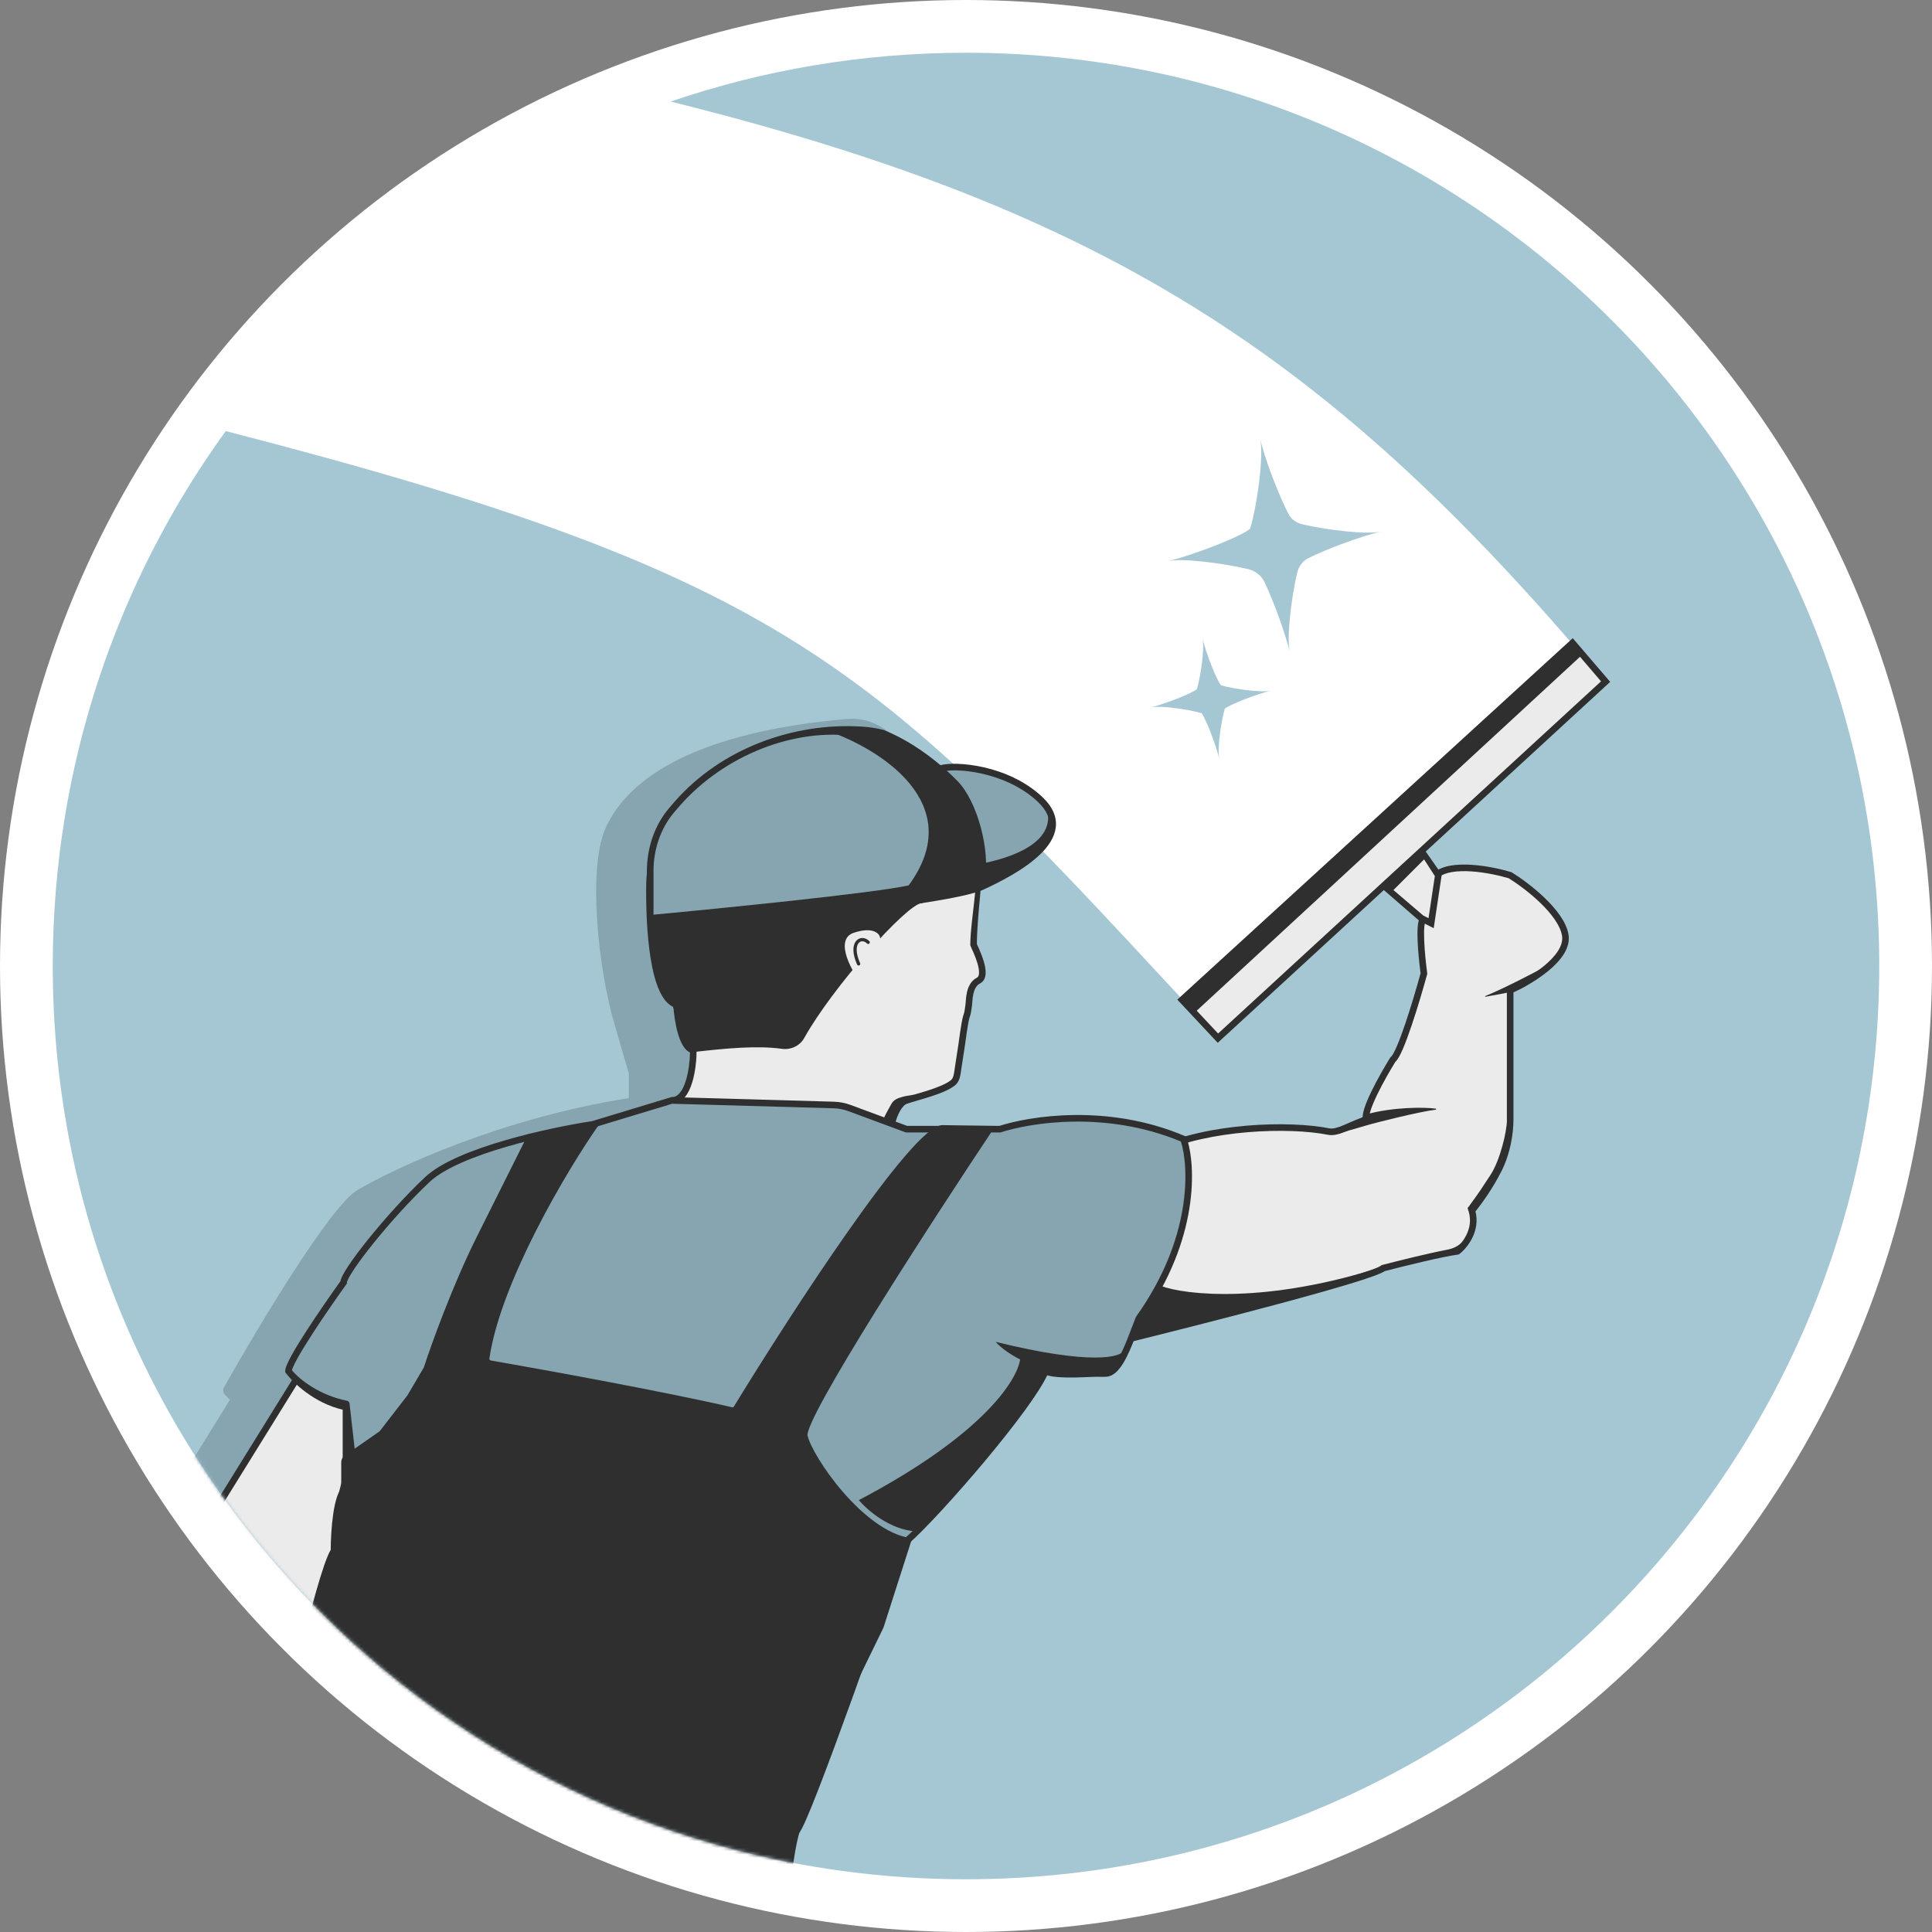 <svg width="586" height="586" viewBox="0 0 586 586" fill="none" xmlns="http://www.w3.org/2000/svg">
<rect x="0" y="0" width="586" height="586" fill="#808080" stroke="none"/>
<circle cx="293" cy="293" r="293" fill="white"/>
<path fill-rule="evenodd" clip-rule="evenodd" d="M293 570C445.983 570 570 445.983 570 293C570 140.017 445.983 16 293 16C261.653 16 231.523 21.207 203.426 30.803C330.801 62.524 398.624 104.628 477.5 196L358.5 303C264.678 201.692 238.598 174.602 68.468 130.749C35.458 176.35 16 232.403 16 293C16 445.983 140.017 570 293 570Z" fill="#A5C7D3"/>
<mask id="mask0_23_800" style="mask-type:alpha" maskUnits="userSpaceOnUse" x="16" y="16" width="554" height="554">
<path d="M570 293C570 445.983 445.983 570 293 570C140.017 570 16 445.983 16 293C16 140.017 140.017 16 293 16C445.983 16 570 140.017 570 293Z" fill="#D9D9D9"/>
</mask>
<g mask="url(#mask0_23_800)">
<path fill-rule="evenodd" clip-rule="evenodd" d="M382.232 133.223C383.373 138.193 381.302 153.246 379.202 160.307C379.202 160.306 379.201 160.306 379.201 160.307C377.137 162.476 361.84 168.419 354.294 170.196C358.539 169.222 370.59 170.789 378.416 172.576C380.622 173.079 382.505 174.453 383.492 176.489C386.165 182.001 389.867 192.081 391.205 197.765C390.215 193.452 391.643 181.549 393.411 173.862C393.86 171.91 395.02 170.216 396.807 169.309C402.105 166.62 412.883 162.625 418.836 161.223C414.567 162.203 402.864 160.814 395.171 159.072C393.333 158.655 391.725 157.607 390.842 155.941C388.06 150.691 383.666 139.313 382.232 133.223ZM379.202 160.307C379.202 160.307 379.202 160.307 379.202 160.307L379.207 160.306L379.202 160.307Z" fill="#A5C7D3"/>
<path fill-rule="evenodd" clip-rule="evenodd" d="M364.755 193.697C365.399 196.503 364.23 205.001 363.044 208.987L370.129 207.793L370.129 207.793L363.044 208.987L364.238 216.072L364.238 216.072C365.463 217.237 368.817 225.873 369.821 230.132C369.183 227.353 370.323 218.99 371.497 214.958C373.089 213.643 381.299 210.474 385.419 209.504C382.613 210.148 374.116 208.979 370.13 207.793L370.338 207.758C369.113 206.593 365.758 197.957 364.755 193.697ZM348.983 214.569C351.789 213.925 360.287 215.094 364.273 216.28L363.044 208.986C361.879 210.211 353.243 213.566 348.983 214.569Z" fill="#A5C7D3"/>
<path d="M69.724 424.574L52.724 452.074L56.724 457.574L164.724 431.074L279.224 235.574C277.224 231.907 270.855 216.818 256.724 218.074C211.724 222.074 190.724 235.574 183.724 251.074C178.124 263.474 181.557 294.074 186.224 310.074L190.724 325.574V333.074C152.324 339.074 119.724 354.241 108.224 361.074C100.021 366.152 78.434 402.16 67.959 420.765C67.519 421.545 67.661 422.511 68.294 423.144L69.724 424.574Z" fill="#86A5B0"/>
<path d="M274.959 333.774C272.634 334.355 271.084 338.375 270.6 340.313C255.487 347.869 219.74 339.102 203.756 333.774C208.987 333.774 210.295 323.602 210.295 318.516C206.807 317.935 205.451 309.07 205.209 304.711C198.129 302.688 196.769 281.819 197.014 267.656C197.05 265.541 197.406 263.731 197.5 262L296.756 256.031C297.919 261.263 295.303 276.617 295.303 286.547C295.688 287.574 300.005 295.821 296.756 297.445C293.85 298.899 294.002 303.532 293.85 304.711C293.099 310.524 293.34 304.625 291.67 317.063L290.566 324.24C290.334 325.75 290.238 327.433 289.059 328.403C285.991 330.927 277.702 332.794 274.959 333.774Z" fill="#EBEBEB"/>
<path fill-rule="evenodd" clip-rule="evenodd" d="M297.547 254.982L297.732 255.814C298.053 257.257 298.101 259.31 298.019 261.645C297.936 264.005 297.716 266.748 297.462 269.616C297.386 270.468 297.307 271.331 297.228 272.198C296.78 277.123 296.318 282.202 296.303 286.349C296.351 286.459 296.423 286.616 296.52 286.83L296.521 286.833C296.669 287.159 296.86 287.578 297.067 288.057C297.482 289.016 297.973 290.234 298.35 291.484C298.721 292.716 299.007 294.06 298.953 295.247C298.899 296.439 298.479 297.702 297.203 298.34C296.158 298.862 295.568 300.008 295.245 301.406C295.088 302.084 295.007 302.766 294.956 303.367C294.938 303.585 294.922 303.817 294.907 304.037C294.886 304.358 294.866 304.653 294.842 304.839C294.653 306.297 294.522 307.063 294.4 307.576C294.322 307.906 294.231 308.178 294.154 308.406C294.12 308.509 294.089 308.604 294.062 308.69C293.847 309.408 293.498 310.963 292.661 317.196L292.66 317.205L291.554 324.393C291.531 324.546 291.507 324.712 291.483 324.884C291.399 325.48 291.303 326.165 291.132 326.789C290.903 327.625 290.505 328.509 289.694 329.176C287.992 330.576 284.97 331.722 282.195 332.619C280.782 333.076 279.383 333.483 278.176 333.834L278.167 333.836C276.943 334.193 275.946 334.483 275.296 334.715L275.249 334.732L275.202 334.744C274.473 334.926 273.683 335.735 272.962 337.023C272.276 338.249 271.796 339.652 271.57 340.555L271.458 341.002L271.047 341.207C267.079 343.191 261.843 344.069 256.055 344.228C250.251 344.387 243.804 343.826 237.357 342.864C224.465 340.94 211.475 337.401 203.44 334.722L203.756 332.774C204.691 332.774 205.493 332.335 206.215 331.466C206.955 330.576 207.56 329.286 208.032 327.757C208.885 324.991 209.23 321.685 209.286 319.24C208.419 318.839 207.742 318.088 207.218 317.262C206.524 316.165 205.988 314.763 205.573 313.304C204.82 310.653 204.415 307.627 204.253 305.426C202.399 304.606 201.028 302.743 199.997 300.473C198.825 297.896 197.981 294.556 197.378 290.899C196.169 283.574 195.891 274.748 196.014 267.639C196.033 266.532 196.135 265.512 196.241 264.572C196.26 264.409 196.278 264.25 196.296 264.093C196.384 263.33 196.464 262.633 196.501 261.946L196.55 261.055L297.547 254.982ZM198.431 262.946C198.388 263.409 198.334 263.875 198.281 264.339C198.263 264.492 198.246 264.644 198.229 264.796C198.124 265.722 198.031 266.665 198.013 267.674C197.892 274.728 198.171 283.418 199.351 290.573C199.942 294.156 200.751 297.299 201.818 299.646C202.902 302.031 204.149 303.368 205.484 303.75L206.168 303.945L206.207 304.656C206.326 306.789 206.718 310.017 207.497 312.757C207.887 314.131 208.36 315.326 208.908 316.192C209.468 317.076 210.001 317.453 210.459 317.529L211.295 317.669L211.295 318.516C211.295 321.118 210.963 325.04 209.943 328.347C209.434 329.997 208.731 331.568 207.754 332.744C207.459 333.099 207.135 333.422 206.782 333.7C214.771 336.206 226.26 339.186 237.652 340.886C244.03 341.837 250.352 342.384 256 342.229C261.458 342.078 264.285 341.465 267.834 339.803C268.123 338.794 269.699 336.021 270.381 334.803C271.129 333.465 272.43 333.037 274 332.619C274.714 332.367 276.416 332.263 277.577 331.925L277.609 331.916C278.821 331.563 280.196 331.163 281.58 330.716C284.402 329.804 287.058 328.754 288.424 327.631C288.792 327.328 289.032 326.885 289.203 326.26C289.337 325.771 289.409 325.265 289.489 324.698C289.516 324.503 289.545 324.3 289.578 324.088L290.68 316.92C291.513 310.724 291.878 309.01 292.147 308.115C292.212 307.898 292.258 307.764 292.297 307.65C292.353 307.489 292.393 307.371 292.454 307.113C292.551 306.708 292.671 306.031 292.858 304.583C292.877 304.438 292.888 304.258 292.904 304.016C292.918 303.8 292.935 303.534 292.963 303.199C293.018 302.553 293.109 301.765 293.296 300.956C293.661 299.379 294.448 297.482 296.309 296.551C296.658 296.376 296.917 295.999 296.955 295.156C296.994 294.308 296.785 293.221 296.435 292.061C296.09 290.917 295.633 289.779 295.232 288.852C295.032 288.39 294.847 287.984 294.699 287.657L294.679 287.614C294.547 287.324 294.427 287.059 294.367 286.898L294.303 286.728V286.547C294.303 282.265 295.334 275.554 295.789 270.559C295.868 269.695 295.946 268.84 296.02 268C296.274 265.134 295.939 263.876 296.02 261.575C296.084 259.744 296.06 258.221 295.92 257.083L198.431 262.946Z" fill="#2F2F2F"/>
<path d="M419.546 384.633C416.058 387.539 363.842 400.86 338.17 407.157L350.522 349.031C366.5 341.5 391.204 340.86 403 343.219C405.906 343.8 409.616 341.039 414.46 339.586C413.297 337.261 419.303 326.508 422.452 321.422C424.777 319.678 429.717 303.258 431.897 295.266C431.171 289.938 430.153 279.136 431.897 278.555C433.641 277.973 435.046 269.594 435.53 265.477C440.18 261.408 452.483 263.781 458.053 265.477C463.139 268.625 473.602 276.666 474.764 283.641C475.927 290.616 464.108 297.688 458.053 300.352V339.586C459.797 348.305 451.03 361.625 446.428 367.196C448.172 373.008 444.249 377.852 442.069 379.547C437.419 380.128 425.116 383.18 419.546 384.633Z" fill="#EBEBEB"/>
<path fill-rule="evenodd" clip-rule="evenodd" d="M446.515 262.317C450.961 262.62 455.505 263.656 458.345 264.52L458.469 264.558L458.58 264.626C461.171 266.231 465.118 269.07 468.574 272.404C471.987 275.695 475.112 279.644 475.751 283.476C476.094 285.535 475.465 287.53 474.347 289.345C473.23 291.156 471.585 292.856 469.756 294.381C466.327 297.239 462.109 299.596 459.054 300.998V339.489C459.054 344 458.061 349.909 455.516 355.017C453.046 359.974 449.85 364.558 447.529 367.429C448.278 370.424 447.677 373.157 446.621 375.349C445.512 377.651 443.882 379.404 442.683 380.337C442.564 380.443 442.415 380.511 442.257 380.531L442.193 380.539C437.674 381.104 425.664 384.074 419.987 385.552C419.66 385.777 419.223 385.997 418.746 386.209C418.135 386.482 417.358 386.786 416.441 387.118C414.605 387.781 412.16 388.57 409.26 389.45C403.458 391.21 395.789 393.348 387.436 395.589C370.728 400.072 351.249 404.978 338.409 408.128L336.861 408.507L349.647 348.338L350.096 348.127C358.234 344.291 368.536 342.231 378.246 341.42C387.958 340.608 397.181 341.035 403.196 342.238C404.309 342.461 405.692 342.054 407.615 341.244C408.055 341.059 408.519 340.854 409.004 340.64C410.3 340.069 411.751 339.429 413.314 338.902C413.308 338.676 413.322 338.451 413.346 338.235C413.416 337.618 413.588 336.919 413.822 336.18C414.292 334.698 415.056 332.928 415.939 331.104C417.709 327.448 420.016 323.457 421.602 320.896L421.701 320.735L421.852 320.622C421.965 320.537 422.212 320.25 422.568 319.628C422.904 319.042 423.279 318.265 423.684 317.327C424.492 315.454 425.386 313.018 426.282 310.367C428.043 305.155 429.788 299.184 430.879 295.198C430.519 292.516 430.097 288.564 429.972 285.167C429.907 283.432 429.919 281.8 430.066 280.545C430.139 279.923 430.252 279.339 430.432 278.865C430.589 278.454 430.9 277.851 431.546 277.618C431.561 277.605 431.621 277.555 431.717 277.419C431.863 277.211 432.03 276.895 432.208 276.464C432.562 275.605 432.902 274.434 433.212 273.113C433.831 270.48 434.297 267.395 434.537 265.36L434.582 264.977L434.872 264.724C436.228 263.537 438.072 262.875 440.06 262.536C442.058 262.195 444.291 262.166 446.515 262.317ZM436.474 265.997C436.218 268.07 435.76 271.01 435.159 273.57C434.84 274.931 434.471 276.222 434.057 277.226C433.85 277.727 433.618 278.193 433.352 278.571C433.125 278.892 432.803 279.253 432.358 279.448C432.343 279.476 432.324 279.518 432.301 279.577C432.206 279.826 432.118 280.223 432.053 280.779C431.923 281.879 431.907 283.389 431.97 285.093C432.096 288.488 432.527 292.485 432.888 295.131L432.916 295.332L432.862 295.529C431.769 299.537 429.983 305.66 428.176 311.007C427.274 313.678 426.36 316.174 425.52 318.12C425.101 319.091 424.692 319.945 424.304 320.622C423.98 321.187 423.619 321.725 423.217 322.086C421.658 324.614 419.438 328.465 417.739 331.975C416.873 333.766 416.156 335.437 415.728 336.785C415.514 337.46 415.383 338.022 415.334 338.458C415.31 338.675 415.308 338.841 415.319 338.963C415.325 339.023 415.333 339.067 415.34 339.097C415.348 339.127 415.354 339.139 415.354 339.139L415.886 340.202L414.747 340.544C412.986 341.072 411.402 341.77 409.893 342.435C409.386 342.658 408.886 342.878 408.392 343.087C406.522 343.875 404.597 344.558 402.804 344.2C397.023 343.043 387.997 342.611 378.413 343.413C369.009 344.199 359.168 346.164 351.396 349.728L339.48 405.805C352.294 402.652 370.886 397.959 386.918 393.658C395.264 391.418 402.908 389.287 408.679 387.536C411.566 386.66 413.973 385.883 415.761 385.237C416.656 384.913 417.383 384.627 417.932 384.383C418.51 384.125 418.804 383.949 418.905 383.865L419.077 383.722L419.293 383.666C423.867 382.472 433.087 380.173 438.832 379.072C440.674 378.719 442.495 378.002 443.606 376.49C444.043 375.896 444.463 375.222 444.819 374.481C445.773 372.501 446.255 370.096 445.471 367.483L445.13 366.412L445.471 366C449.5 360.5 448.984 361 452 356.5C455.016 352 457.054 343.087 457.073 339.782L457.054 339.685V299.699L457.651 299.436C460.621 298.13 465.001 295.741 468.475 292.845C470.213 291.396 471.682 289.855 472.644 288.295C473.604 286.738 474.016 285.234 473.778 283.805C473.254 280.662 470.567 277.104 467.186 273.843C463.899 270.673 460.134 267.952 457.638 266.396C454.899 265.572 450.575 264.599 446.379 264.313C444.249 264.168 442.186 264.202 440.396 264.507C438.764 264.786 437.431 265.277 436.474 265.997Z" fill="#2F2F2F"/>
<path d="M420 384C384.4 395.6 359.5 392.833 352 390L345.5 399.5L343 406L380.5 396.5L415.5 386.5L420 384Z" fill="#2F2F2F"/>
<path d="M450.555 302.322C455.081 301.552 459.918 300.618 461 300C465.5 298 472.5 291 469 293C465.996 294.717 455.869 299.959 450.498 302.115C450.386 302.16 450.436 302.343 450.555 302.322Z" fill="#2F2F2F"/>
<path d="M414.5 337.98C422.467 335.767 432 335.774 435.472 336.267C435.69 336.298 435.675 336.553 435.456 336.581C430.457 337.214 417.501 340.414 414 341.48C410.4 342.576 407.788 343.167 406 343.98L414.5 337.98Z" fill="#2F2F2F"/>
<path d="M62.5 462.5L91.865 415.148L132.553 435.492L85.326 508.149C74.67 502.094 52.63 488.967 49.724 484.899C46.818 480.83 58.867 469.039 62.5 462.5Z" fill="#EBEBEB"/>
<path fill-rule="evenodd" clip-rule="evenodd" d="M91.496 413.846L134.001 435.098L85.651 509.483L84.832 509.018C79.495 505.985 71.307 501.182 64.085 496.624C60.475 494.346 57.096 492.123 54.431 490.208C53.099 489.252 51.936 488.365 51.007 487.582C50.094 486.813 49.351 486.096 48.91 485.48C47.843 483.984 48.28 482.003 49.067 480.201C49.891 478.316 51.293 476.183 52.851 474.038C53.937 472.542 55.127 471.002 56.283 469.507C56.789 468.853 57.287 468.208 57.768 467.579C59.366 465.486 60.758 463.577 61.626 462.014L61.638 461.993L91.496 413.846ZM92.234 416.451L63.362 463.006C62.414 464.708 60.943 466.717 59.357 468.793C58.861 469.442 58.354 470.099 57.843 470.758C56.697 472.242 55.537 473.742 54.469 475.213C52.924 477.341 51.632 479.327 50.9 481.002C50.132 482.759 50.153 483.778 50.538 484.317C50.824 484.718 51.405 485.302 52.296 486.053C53.17 486.79 54.288 487.643 55.598 488.584C58.216 490.465 61.557 492.664 65.153 494.933C71.981 499.243 79.687 503.779 85.001 506.813L131.104 435.886L92.234 416.451Z" fill="#2F2F2F"/>
<path d="M129.646 357.751C138.946 349.032 166.943 342.977 179.779 341.04L203.756 333.774L252.872 335.157C254.508 335.204 256.125 335.517 257.659 336.085L274.959 342.493H303.295C312.256 339.586 335.75 335.619 359 345.5C361.664 353.25 362.873 375.479 345.436 399.891C342.53 407.157 339.691 416.602 335.264 416.602C333.811 416.602 333.811 416.602 333.811 416.602C332.6 416.36 320.587 417.619 317.1 415.876C312.741 426.532 284.259 459.324 274.959 467.462C273.022 472.548 272.634 470.949 272.053 473.274C271.326 476.181 244.443 553.196 241.537 555.376C237.904 567.728 237.178 600.562 232.092 598.243C180.021 574.509 131.631 539.025 98.5 546C100.68 541.156 77.269 533.419 82.5 534C83.469 526.25 78.06 515.124 92.591 499.431C94.529 491.196 98.985 473.856 101.31 470.368C101.31 464.798 102.037 453.221 104.943 451.477V426.774C96.224 425.03 89.685 418.782 87.506 415.876C87.506 412.969 98.646 396.743 104.217 388.993C104.217 386.087 118.021 368.649 129.646 357.751Z" fill="#86A5B0"/>
<path fill-rule="evenodd" clip-rule="evenodd" d="M203.622 332.77L252.9 334.158C254.645 334.207 256.37 334.541 258.007 335.147L275.138 341.492H303.138C312.356 338.544 335.98 334.63 359.391 344.58L359.801 344.754L359.946 345.175C362.718 353.241 363.859 375.756 346.32 400.374C345.919 401.379 345.515 402.439 345.103 403.517C344.066 406.234 342.984 409.066 341.815 411.417C340.986 413.083 340.075 414.592 339.043 415.696C338.01 416.8 336.757 417.602 335.264 417.602H333.712H333.474C333.712 417.602 333.441 417.596 333.292 417.592C333.159 417.588 333.124 417.569 332.906 417.573C332.469 417.58 331.898 417.602 331.221 417.631C331.046 417.638 330.863 417.646 330.675 417.654C329.421 417.708 327.901 417.772 326.328 417.802C324.52 417.835 322.616 417.822 320.932 417.687C319.739 417.592 318.581 417.431 317.631 417.147C316.334 419.891 313.87 423.657 310.792 427.876C307.346 432.6 303.072 437.971 298.649 443.255C289.933 453.669 280.578 463.822 275.805 468.05C274.866 470.475 274.265 471.406 273.785 472.019C273.702 472.126 273.638 472.205 273.585 472.271C273.473 472.409 273.415 472.481 273.346 472.601C273.262 472.746 273.156 472.983 273.023 473.517C272.827 474.301 270.986 479.725 268.331 487.351C265.662 495.017 262.142 504.988 258.553 514.937C254.965 524.884 251.306 534.815 248.361 542.399C246.89 546.189 245.592 549.403 244.569 551.742C244.059 552.91 243.61 553.874 243.238 554.589C243.052 554.945 242.878 555.254 242.717 555.501C242.541 555.773 242.38 556.058 242.296 556.371C241.502 559.327 240.843 563.332 240.235 567.747C239.879 570.332 239.548 572.995 239.218 575.649C238.933 577.939 238.649 580.222 238.351 582.444C237.716 587.17 237.027 591.511 236.164 594.534C235.738 596.028 235.24 597.314 234.615 598.165C234.299 598.596 233.895 598.994 233.373 599.206C232.812 599.434 232.224 599.402 231.677 599.153C218.63 593.206 205.82 586.526 193.442 579.97C191.702 579.048 189.971 578.13 188.249 577.215C177.711 571.622 167.517 566.21 157.76 561.506C146.407 556.034 135.689 551.541 125.767 548.848C115.842 546.154 106.777 545.279 98.706 546.979L96.781 547.384L97.588 545.59C97.674 545.399 97.696 545.112 97.376 544.6C97.047 544.074 96.44 543.462 95.572 542.791C93.848 541.457 91.365 540.09 88.908 538.86C87.687 538.248 86.488 537.678 85.411 537.168L85.079 537.011C84.141 536.568 83.3 536.17 82.649 535.841C82.286 535.658 81.964 535.488 81.709 535.336C81.501 535.212 81.196 535.022 81.001 534.783C80.937 534.705 80.585 534.265 80.806 533.689C80.995 533.196 81.439 533.055 81.588 533.018C81.684 531.528 81.584 529.888 81.47 528.022C81.461 527.881 81.453 527.739 81.444 527.596C81.3 525.215 81.163 522.536 81.465 519.592C82.069 513.703 84.413 506.862 91.678 498.946C92.655 494.812 94.225 488.546 95.844 482.846C96.669 479.937 97.511 477.166 98.294 474.896C99 472.851 99.69 471.119 100.311 470.079C100.323 467.261 100.512 463.085 101.047 459.346C101.323 457.415 101.697 455.562 102.202 454.062C102.454 453.312 102.748 452.622 103.096 452.045C103.333 451.653 103.611 451.284 103.943 450.983V427.58C95.313 425.565 88.911 419.416 86.706 416.475L86.506 416.209V415.875C86.506 415.285 86.762 414.543 87.076 413.81C87.41 413.03 87.885 412.095 88.458 411.056C89.606 408.975 91.187 406.409 92.932 403.708C96.361 398.401 100.459 392.514 103.248 388.627C103.287 388.393 103.356 388.161 103.433 387.945C103.557 387.6 103.732 387.216 103.944 386.805C104.368 385.982 104.975 384.985 105.723 383.863C107.222 381.615 109.33 378.797 111.793 375.741C116.719 369.63 123.108 362.509 128.962 357.021C131.409 354.727 135.023 352.66 139.194 350.819C143.381 348.971 148.198 347.322 153.107 345.892C162.888 343.042 173.101 341.039 179.558 340.061L203.622 332.77ZM83.504 534.032C83.519 534.04 83.534 534.048 83.55 534.056C84.177 534.372 84.994 534.759 85.94 535.206L86.266 535.36C87.345 535.871 88.561 536.449 89.803 537.072C92.273 538.308 94.907 539.748 96.796 541.209C97.735 541.935 98.558 542.718 99.072 543.54C99.309 543.919 99.495 544.335 99.585 544.772C107.739 543.333 116.706 544.316 126.291 546.918C136.387 549.658 147.233 554.211 158.628 559.705C168.424 564.427 178.657 569.859 189.192 575.452C190.913 576.365 192.642 577.283 194.378 578.203C206.754 584.757 219.518 591.413 232.507 597.333C232.587 597.37 232.606 597.36 232.616 597.355L232.619 597.353C232.669 597.333 232.805 597.251 233.003 596.982C233.406 596.433 233.827 595.437 234.241 593.986C235.059 591.119 235.732 586.914 236.368 582.178C236.657 580.026 236.942 577.741 237.228 575.438C237.563 572.747 237.901 570.03 238.253 567.474C238.912 562.697 239.646 558.261 240.578 555.094L240.672 554.775L240.907 554.598C240.914 554.589 240.958 554.538 241.04 554.412C241.151 554.24 241.293 553.993 241.464 553.664C241.805 553.01 242.233 552.093 242.737 550.941C243.743 548.64 245.028 545.457 246.497 541.675C249.433 534.114 253.085 524.2 256.672 514.258C260.258 504.317 263.776 494.353 266.443 486.693C269.124 478.993 270.915 473.701 271.083 473.032C271.24 472.402 271.401 471.968 271.614 471.6C271.768 471.334 271.956 471.102 272.102 470.921C272.141 470.873 272.178 470.828 272.21 470.787C272.539 470.366 273.077 469.593 274.025 467.106L274.113 466.873L274.301 466.709C278.888 462.695 288.291 452.514 297.115 441.971C301.52 436.708 305.765 431.374 309.176 426.698C312.607 421.995 315.136 418.036 316.174 415.497L316.583 414.499L317.547 414.981C318.231 415.323 319.464 415.563 321.092 415.694C322.679 415.821 324.508 415.835 326.291 415.802C327.838 415.773 329.332 415.709 330.587 415.656C330.776 415.648 330.96 415.64 331.137 415.632C331.812 415.604 332.406 415.581 332.871 415.573C333.233 415.567 333.611 415.566 333.888 415.602H335.264C335.984 415.602 336.746 415.224 337.582 414.33C338.418 413.435 339.228 412.128 340.025 410.526C341.148 408.267 342.171 405.587 343.193 402.911C343.629 401.769 344.064 400.628 344.507 399.52C344.537 399.445 344.576 399.375 344.622 399.31C361.571 375.581 360.646 354.046 358.192 346.245C335.368 336.71 312.364 340.603 303.604 343.444L303.453 343.492H274.78L257.312 337.023C255.88 336.492 254.37 336.2 252.844 336.157L203.89 334.778L180 342.017L179.929 342.028C173.546 342.992 163.382 344.981 153.667 347.812C148.809 349.227 144.081 350.848 140.002 352.648C135.907 354.455 132.534 356.414 130.33 358.48C124.56 363.89 118.234 370.938 113.351 376.996C110.909 380.025 108.84 382.792 107.387 384.972C106.659 386.064 106.097 386.991 105.721 387.721C105.533 388.086 105.4 388.385 105.316 388.62C105.274 388.736 105.248 388.828 105.232 388.896C105.218 388.959 105.217 388.989 105.217 388.993L105.217 389.315L105.029 389.576C102.249 393.443 98.082 399.423 94.612 404.793C92.876 407.48 91.324 410.001 90.209 412.022C89.651 413.034 89.211 413.904 88.915 414.597C88.719 415.054 88.609 415.381 88.554 415.596C90.863 418.498 97.047 423.221 105.139 424.839L105.228 424.857C105.654 424.942 105.976 425.293 106.025 425.725L109 452.045L105.458 452.335C105.287 452.437 105.062 452.658 104.809 453.077C104.561 453.489 104.322 454.033 104.097 454.7C103.648 456.035 103.295 457.752 103.027 459.629C102.491 463.377 102.31 467.614 102.31 470.368V470.671L102.142 470.923C101.643 471.672 100.965 473.29 100.185 475.549C99.418 477.768 98.589 480.5 97.768 483.392C96.126 489.174 94.531 495.552 93.565 499.659L93.504 499.916L93.325 500.11C86.2 507.805 84.017 514.309 83.455 519.796C83.171 522.564 83.297 525.101 83.44 527.476C83.45 527.638 83.46 527.8 83.47 527.961C83.601 530.093 83.727 532.148 83.504 534.032Z" fill="#2F2F2F"/>
<path d="M260.5 455C299.3 434.6 309.333 417.5 309.5 411.5L317.5 414.5C317.9 415.7 313 423 310.5 426.5C304.9 435.3 286.5 455.5 278 464.5C270 464.1 263 458 260.5 455Z" fill="#2F2F2F"/>
<path d="M302 407C331.2 414.2 340.167 411.667 341 409.5C340.167 412.245 337.4 417.689 333 417.5C315.4 417.5 305 410.5 302 407Z" fill="#2F2F2F"/>
<path d="M147.81 412.969C150.717 389.719 171.57 354.547 181.5 340.5L160.5 344.5L145 375.5C137.8 389.9 131.333 407.833 129 415L124 423.5L115.5 434.5L104.858 441.903C104.32 442.277 104 442.89 104 443.545V449.385C104 449.793 103.95 450.201 103.851 450.597L103.5 452L102 458C101.833 461.833 101.4 469.7 101 470.5C100.6 471.3 94.5 490.5 91.5 500L187 557L240 564.5L241.5 555.5L244.5 550L258 513L267.5 493.5L276 467C261.469 464.82 245.897 442.032 244.443 435.493C243.281 430.262 281.625 371.063 301 342L285.858 341.766C277.139 341.766 240.084 398.922 222.647 427.501C202.884 422.851 164.521 415.876 147.81 412.969Z" fill="#2F2F2F"/>
<path fill-rule="evenodd" clip-rule="evenodd" d="M182.623 339.777L181.908 340.788C176.957 347.792 169.274 360.076 162.467 373.509C155.84 386.589 150.07 400.707 148.434 412.085C148.396 412.351 148.565 412.593 148.83 412.639C165.793 415.6 202.46 422.284 222.064 426.85C222.274 426.899 222.482 426.81 222.595 426.626C231.329 412.336 244.749 391.248 257.112 373.629C263.382 364.694 269.387 356.641 274.375 350.818C276.868 347.908 279.118 345.541 281.028 343.899C281.982 343.077 282.863 342.427 283.657 341.979C284.442 341.536 285.187 341.266 285.858 341.266H285.865L301.925 341.514L301.416 342.277C291.73 356.806 277.304 378.867 265.445 397.947C259.515 407.488 254.231 416.278 250.503 423.007C248.638 426.372 247.168 429.213 246.202 431.37C245.718 432.449 245.366 433.346 245.153 434.046C245.046 434.395 244.977 434.686 244.943 434.919C244.908 435.159 244.914 435.306 244.932 435.384C245.276 436.933 246.484 439.524 248.37 442.607C250.247 445.673 252.768 449.181 255.695 452.553C258.623 455.927 261.949 459.155 265.436 461.671C268.926 464.191 272.549 465.977 276.074 466.505L276.656 466.593L267.965 493.687L258.461 513.196L244.957 550.206L241.979 555.665L240.413 565.063L186.83 557.481L90.904 500.226L91.023 499.849C92.523 495.099 94.799 487.923 96.749 481.835C97.724 478.791 98.618 476.018 99.293 473.955C99.631 472.924 99.915 472.069 100.127 471.446C100.232 471.135 100.321 470.88 100.39 470.689C100.454 470.511 100.512 470.358 100.553 470.276C100.555 470.271 100.569 470.235 100.59 470.15C100.611 470.064 100.634 469.95 100.658 469.807C100.706 469.522 100.755 469.145 100.804 468.694C100.903 467.794 100.999 466.623 101.089 465.352C101.267 462.812 101.417 459.892 101.5 457.978L101.503 457.928L103.366 450.476C103.455 450.119 103.5 449.752 103.5 449.384V443.545C103.5 442.726 103.9 441.96 104.572 441.493L115.151 434.133L123.585 423.219L128.541 414.793C130.893 407.58 137.355 389.673 144.553 375.276L160.163 344.055L182.623 339.777ZM160.837 344.945L145.447 375.723C138.263 390.093 131.805 408 129.475 415.155L129.459 415.206L124.415 423.781L115.849 434.866L105.143 442.313C104.74 442.594 104.5 443.054 104.5 443.545V449.384C104.5 449.834 104.445 450.282 104.336 450.718L103.985 452.121L102.497 458.072C102.413 459.992 102.264 462.893 102.086 465.422C101.996 466.698 101.899 467.883 101.799 468.803C101.748 469.262 101.697 469.66 101.644 469.973C101.596 470.26 101.536 470.545 101.447 470.723C101.447 470.723 101.445 470.728 101.438 470.745C101.431 470.761 101.423 470.782 101.412 470.809C101.391 470.864 101.364 470.937 101.331 471.028C101.265 471.211 101.178 471.46 101.073 471.768C100.863 472.386 100.581 473.236 100.244 474.266C99.569 476.326 98.676 479.096 97.701 482.14C95.802 488.067 93.595 495.027 92.096 499.773L187.17 556.519L239.587 563.936L241.021 555.334L244.043 549.793L257.539 512.804L267.035 493.313L275.348 467.397C271.797 466.738 268.229 464.921 264.851 462.482C261.285 459.909 257.903 456.622 254.94 453.209C251.976 449.794 249.423 446.242 247.517 443.129C245.621 440.031 244.338 437.321 243.955 435.601C243.9 435.352 243.911 435.067 243.954 434.774C243.998 434.475 244.081 434.133 244.196 433.754C244.426 432.997 244.798 432.058 245.289 430.961C246.273 428.766 247.759 425.896 249.628 422.522C253.368 415.771 258.663 406.964 264.596 397.419C276.256 378.658 290.395 357.021 300.075 342.486L285.858 342.266L285.854 342.266C285.435 342.267 284.87 342.443 284.148 342.85C283.433 343.254 282.607 343.859 281.68 344.657C279.826 346.251 277.614 348.574 275.135 351.468C270.178 357.255 264.195 365.277 257.931 374.203C245.406 392.053 231.789 413.477 223.073 427.761L222.885 428.07L222.532 427.987C202.786 423.341 164.437 416.368 147.725 413.462L147.255 413.38L147.314 412.907C148.779 401.192 154.753 386.522 161.575 373.057C168.089 360.203 175.402 348.396 180.384 341.221L160.837 344.945Z" fill="#2F2F2F"/>
<path d="M242.264 278.555C228.356 281.433 206.489 284.332 197.217 280.735V264.228C197.217 257.506 199.363 250.89 203.701 245.755C204.268 245.084 204.856 244.4 205.464 243.709C219.185 228.108 240.603 220.081 261.338 221.384C263.583 221.525 265.728 221.836 267.694 222.361C274.277 224.988 280.33 229.185 285 233.185C289.574 231.685 305.5 233 315.5 242.5C327.559 253.956 307.914 264.314 297.483 269.11C288.211 272.707 256.172 275.677 242.264 278.555Z" fill="#86A5B0"/>
<path fill-rule="evenodd" clip-rule="evenodd" d="M259.5 223.312C241 220.698 219.713 229.022 206.215 244.369C205.612 245.055 205.028 245.734 204.465 246.4C200.297 251.334 198.217 257.714 198.217 264.228V280.032C200.321 280.735 203.069 281.148 206.264 281.318C209.779 281.504 213.77 281.391 217.926 281.076C226.237 280.445 235.137 279.008 242.061 277.576C247.525 276.445 255.764 275.301 264.29 274.117C266.68 273.785 269.091 273.451 271.471 273.112C276.922 272.336 282.214 271.54 286.719 270.715C290.915 269.946 294.364 269.162 296.613 268.365C297.586 263.278 297.067 257.258 295.629 251.764C294.135 246.059 291.694 241.087 289.08 238.383C287.748 237.006 286.155 235.491 284.349 233.945C279.745 230.001 273.806 225.887 267.378 223.312C265.506 222.816 261.673 223.448 259.5 223.312ZM298.801 267.389C303.825 264.997 310.142 261.595 314.224 257.589C316.508 255.347 317.975 253.029 318.246 250.701C318.509 248.437 317.664 245.935 314.811 243.225C309.98 238.636 303.682 235.995 297.992 234.692C295.153 234.042 292.487 233.731 290.262 233.672C289.079 233.64 288.042 233.681 287.182 233.774C288.417 234.89 289.535 235.976 290.518 236.993C293.467 240.044 296.027 245.388 297.564 251.257C298.931 256.479 299.524 262.248 298.801 267.389ZM285.241 232.078C280.575 228.137 274.588 224.036 268.064 221.432L268.009 221.41L267.952 221.394C265.908 220.849 263.695 220.53 261.401 220.386C240.386 219.066 218.657 227.194 204.713 243.048C204.1 243.745 203.508 244.434 202.937 245.11C198.429 250.445 196.217 257.298 196.217 264.228L196.5 281.318L196.855 281.667C199.317 282.622 202.545 283.123 206.158 283.315C209.786 283.507 213.869 283.389 218.077 283.07C226.495 282.431 235.482 280.979 242.466 279.534C247.859 278.419 256 277.288 264.513 276.106C266.914 275.772 269.345 275.435 271.753 275.092C277.208 274.316 282.534 273.515 287.079 272.682C291.603 271.853 295.429 270.979 297.844 270.042L297.873 270.031L297.9 270.018C303.11 267.623 310.779 263.773 315.625 259.016C318.05 256.636 319.885 253.918 320.232 250.932C320.587 247.881 319.365 244.793 316.189 241.775C311.02 236.864 304.355 234.097 298.438 232.743C295.474 232.064 292.676 231.735 290.315 231.672C288.288 231.619 286.524 231.76 285.241 232.078Z" fill="#2F2F2F"/>
<path fill-rule="evenodd" clip-rule="evenodd" d="M250.5 221.5C266.687 226.896 293.846 243.744 275.609 268.552C265.313 270.828 220.451 275.358 197.5 277.5L197 281.5C199.345 281.226 201.991 281.587 204.847 281.976C208.162 282.427 211.76 282.917 215.5 282.5C236.026 280.21 256.5 276.5 266.5 274.5C269.456 273.909 273.816 273.21 278.449 272.467L278.449 272.467C285.497 271.337 293.176 270.106 297.5 269C302.7 267.4 311.333 261.333 315 258.5C321 251.7 319.167 246.667 317.5 245C320.641 255.992 305.737 260.338 297.935 261.914L297.641 259.269L298 259C297.5 254.833 295.9 246 293.5 244C292.5 241.333 288.5 234.7 280.5 229.5L268.5 222.5L262 221.5H250.5Z" fill="#2F2F2F"/>
<path d="M237.246 317.626C229.621 316.558 220.119 317.501 211.021 318.512C207.352 317.595 205.854 312.093 205.386 307.79C205.181 305.907 204.081 304.145 203.026 302.572C199.729 297.657 197.821 286.568 197.217 280.731C226.764 278.067 284.55 272.884 279.319 273.465C274.521 273.998 252.047 299.215 243.494 314.602C242.274 316.795 239.732 317.974 237.246 317.626Z" fill="#2F2F2F"/>
<path fill-rule="evenodd" clip-rule="evenodd" d="M279.709 273.92C279.65 273.93 279.533 273.944 279.374 273.962C279.16 273.986 278.853 274.086 278.445 274.292C278.044 274.495 277.574 274.786 277.041 275.163C275.975 275.916 274.688 276.989 273.238 278.322C270.34 280.985 266.827 284.654 263.19 288.793C255.913 297.076 248.182 307.196 243.931 314.845C242.605 317.23 239.854 318.496 237.177 318.121C229.625 317.063 220.188 317.997 211.077 319.009L210.987 319.019L210.9 318.997C208.84 318.482 207.459 316.7 206.546 314.622C205.625 312.529 205.126 310.022 204.889 307.844C204.699 306.1 203.672 304.433 202.611 302.85C200.908 300.312 199.591 296.234 198.625 292.111C197.654 287.971 197.023 283.718 196.719 280.782L196.667 280.278L197.172 280.233C211.945 278.901 233.779 276.939 251.265 275.383C260.008 274.605 267.665 273.928 272.809 273.482C275.381 273.259 277.326 273.094 278.465 273.003C279.03 272.957 279.406 272.929 279.56 272.922C279.58 272.921 279.6 272.92 279.618 272.92L279.619 272.92C279.628 272.92 279.668 272.919 279.71 272.924C279.727 272.927 279.775 272.937 279.805 272.945C279.873 272.973 280.075 273.155 280.145 273.344C280.131 273.563 279.965 273.811 279.897 273.857C279.867 273.873 279.819 273.893 279.801 273.899C279.76 273.912 279.719 273.919 279.71 273.92L279.709 273.92ZM197.768 281.183C198.086 284.055 198.693 288.022 199.598 291.883C200.562 295.993 201.847 299.917 203.441 302.293C204.49 303.856 205.663 305.714 205.883 307.736C206.114 309.861 206.598 312.256 207.461 314.219C208.315 316.162 209.491 317.574 211.058 318.005C220.115 316.999 229.643 316.056 237.316 317.131C239.609 317.452 241.944 316.36 243.057 314.359C247.358 306.62 255.141 296.439 262.439 288.133C266.09 283.978 269.629 280.281 272.562 277.586C274.027 276.239 275.349 275.134 276.464 274.346C276.561 274.278 276.656 274.212 276.75 274.148C275.708 274.236 274.411 274.347 272.895 274.479C267.752 274.924 260.097 275.601 251.354 276.379C234.067 277.917 212.531 279.852 197.768 281.183Z" fill="#2F2F2F"/>
<path d="M258.975 282.915C252.822 284.935 258.42 295.21 262.122 299.265C265.33 307.369 268.93 304.811 270.328 302.52L269.19 297.622L266.886 284.147C266.724 283.447 265.128 280.895 258.975 282.915Z" fill="#EBEBEB"/>
<path fill-rule="evenodd" clip-rule="evenodd" d="M261.552 284.503C262.307 284.503 263.065 284.844 263.688 285.467C263.883 285.662 263.883 285.979 263.688 286.174C263.492 286.369 263.176 286.369 262.981 286.174C262.513 285.706 261.999 285.503 261.552 285.503C261.112 285.503 260.691 285.697 260.374 286.12C259.723 286.987 259.455 288.939 260.885 292.156C260.997 292.409 260.883 292.704 260.631 292.816C260.379 292.928 260.083 292.815 259.971 292.562C258.495 289.241 258.589 286.833 259.574 285.52C260.074 284.853 260.788 284.503 261.552 284.503Z" fill="#2F2F2F"/>
<path d="M420.272 269.11L431.171 278.555L434.077 280.008L436.257 265.477L431.171 258.211L420.272 269.11Z" fill="#EBEBEB"/>
<path d="M487 206.741L369.413 314.883L358.514 303.258L476.944 195L487 206.741Z" fill="#EBEBEB"/>
<path fill-rule="evenodd" clip-rule="evenodd" d="M477.032 193.565L488.387 206.824L432.439 258.278L437.305 265.23L434.862 281.518L430.611 279.393L419.732 269.964L369.361 316.29L357.092 303.203L477.032 193.565ZM422.646 269.964L431.731 277.717L433.292 278.498L435.208 265.723L431.942 260.668L422.646 269.964ZM359.936 303.313L369.465 313.477L485.613 206.658L476.857 196.435L359.936 303.313Z" fill="#2F2F2F"/>
<path d="M359 303.5L477 195L480 198.5L362.5 307L359 303.5Z" fill="#2F2F2F"/>
</g>
</svg>
